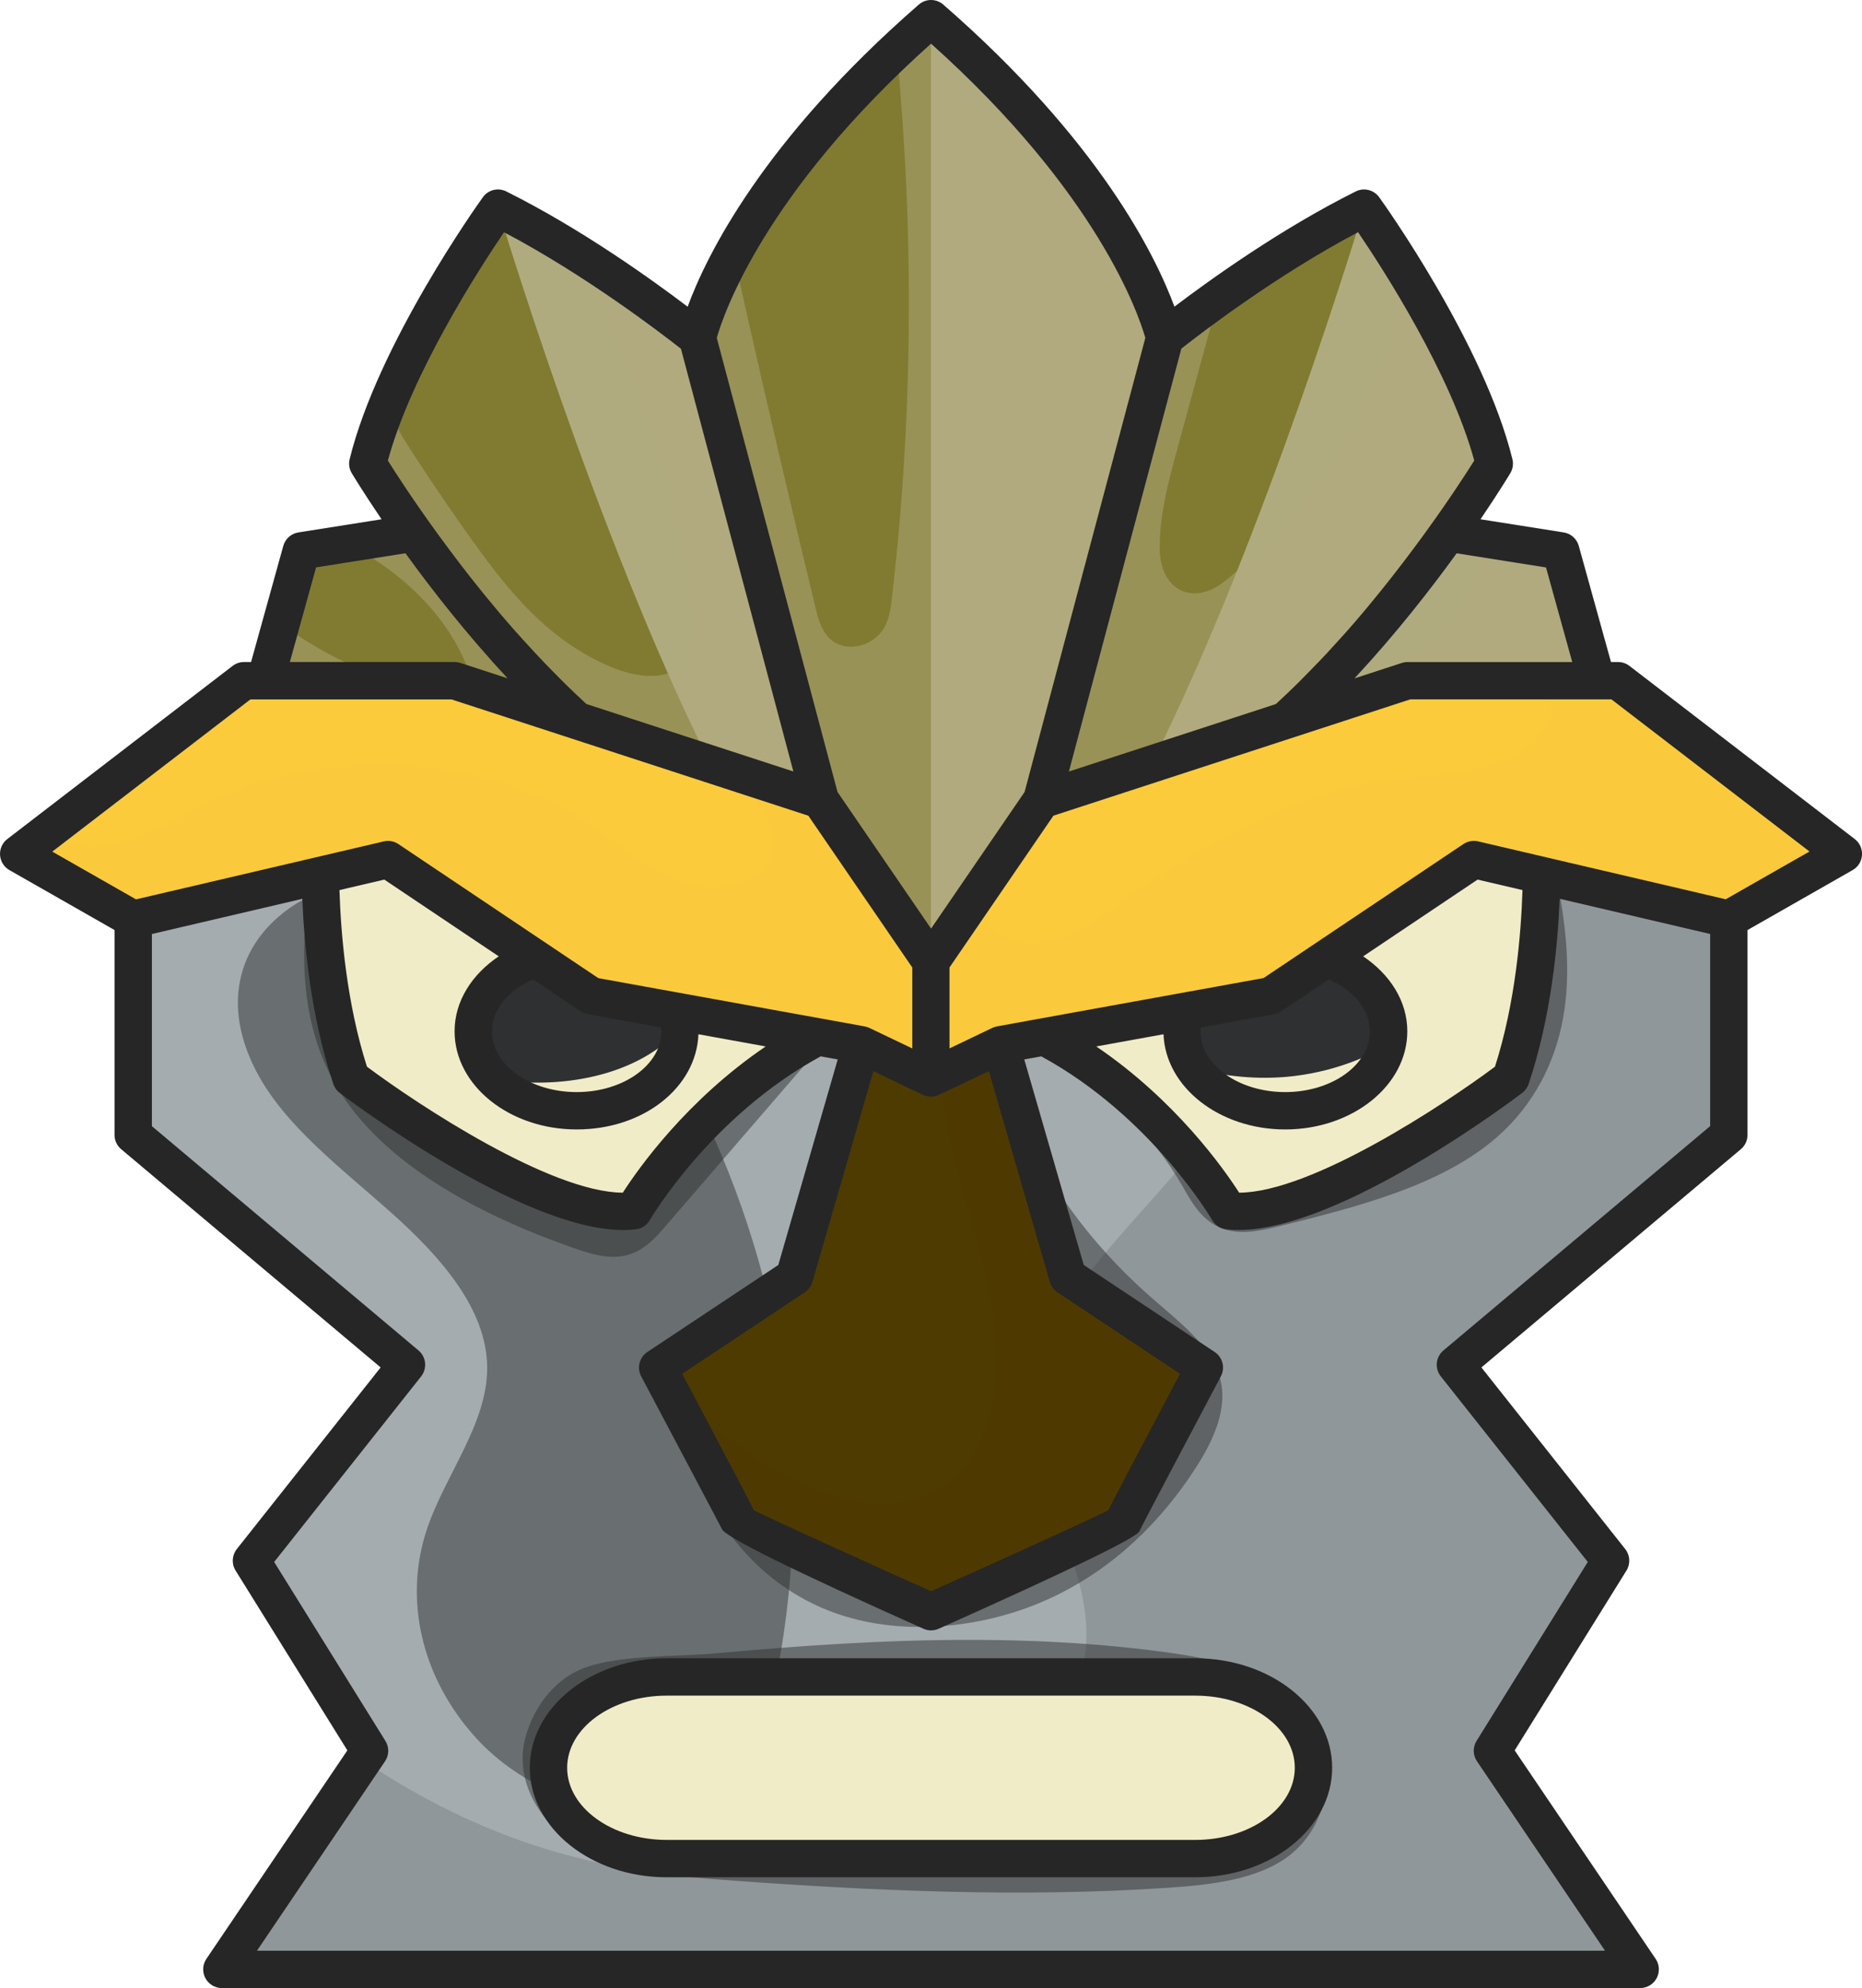 <?xml version="1.0" encoding="UTF-8"?><svg xmlns="http://www.w3.org/2000/svg" viewBox="0 0 351.32 375.07"><defs><style>.d{fill:#262626;}.e{mix-blend-mode:screen;}.e,.f,.g,.h{fill:#2e3031;}.e,.g,.i,.j,.k{opacity:.5;}.l,.j{fill:#b0ab7f;}.m{isolation:isolate;}.n{fill:#817b31;}.f{opacity:.17;}.f,.g,.i,.j,.o,.k{mix-blend-mode:multiply;}.p{fill:#a5acb0;}.q,.i{fill:#fbcb3c;}.r,.k{fill:#4e3b01;}.s,.o{fill:#f1ecc8;}</style></defs><g class="m"><g id="a"/><g id="b"><g id="c"><g><g><g><polygon class="p" points="326.19 164.31 289.95 138.6 213.29 167.52 175.66 188.94 138.03 167.52 61.37 138.6 25.13 164.31 25.13 214.11 76.7 257.48 47.43 294.43 69.73 330.31 41.85 371.54 175.66 371.54 309.47 371.54 281.59 330.31 303.89 294.43 274.62 257.48 326.19 214.11 326.19 164.31"/><path class="f" d="M217.64,165.88c6.32,2.04,11.91,5.81,15.05,10.51,6.4,9.59,4.47,21.38-1.09,31.27-5.56,9.89-14.37,18.46-22.02,27.49-7.66,9.03-14.38,19.04-14.89,29.81-.68,14.47,9.9,28.06,10.28,42.54,.48,18.08-16.1,34.97-37.73,42.09-21.63,7.12-47.09,5.33-68.51-2.15-11.06-3.86-21.09-9.19-30.23-15.3l-26.65,39.41H309.47l-27.88-41.23,22.3-35.88-29.27-36.95,51.57-43.37v-49.8l-36.24-25.7-72.31,27.28Z"/><path class="e" d="M48.38,202.16c5.35,10.26,16.01,18.22,25.4,26.6,9.39,8.37,18.11,18.25,18.14,29.3,.03,10.56-7.85,20.08-11.32,30.31-4.53,13.36-1.07,28.2,9.21,39.52,8.02,8.83,22.41,15.8,35.7,12.4,14.58-3.74,19.92-17.29,21.88-29.01,5.94-35.63,.03-72.39-17.04-105.83-6.5-12.74-15.12-25.5-29.53-33.54-31.35-17.49-67.42,1.54-52.44,30.26Z"/></g><g><path class="g" d="M98.62,331.35c-.2,6.88,4.31,13.73,11.63,17.69,7.56,4.09,17.21,4.98,26.41,5.65,27.87,2.05,55.97,3.34,83.86,1.46,8.06-.54,16.71-1.57,22.52-5.9,4.27-3.19,6.36-7.77,7.25-12.3,.98-4.98,.61-10.32-2.64-14.7-5.39-7.26-17.03-10.09-27.74-11.54-18.7-2.54-37.79-2.74-56.71-1.82-9.45,.46-18.88,1.19-28.28,2.05-7.42,.68-18.75,.22-25.3,2.99-6.89,2.91-10.85,10.72-11.01,16.41Z"/><path class="g" d="M134.66,284.7c4.71,8.39,12.57,16.09,23.43,19.81,12.81,4.39,28.28,2.55,40.26-3.06,11.98-5.61,20.78-14.57,27.06-24.2,3.59-5.51,6.51-11.75,4.64-17.75-1.8-5.78-7.66-10.18-12.76-14.65-16.49-14.43-27.18-32.73-30.27-51.78-8.74,12.11-6.89,27.16-13.51,40.04-5.65,11.01-17.89,19.72-32.23,23.84-5.94,1.7-12.89,1.5-13.55,7.33-.71,6.26,3.78,14.79,6.94,20.43Z"/><path class="g" d="M63.57,205.06c8.5,14.3,26.38,24.06,45.02,30.52,2.91,1.01,6.14,1.97,9.22,1.34,3.39-.7,5.62-3.11,7.56-5.36,10.1-11.69,20.2-23.38,30.29-35.08,1-1.16,2.01-2.34,2.47-3.68,1.13-3.29-1.27-6.64-3.75-9.46-10.74-12.2-25.28-22.88-43.22-28.08-14.37-4.16-31.65-4.55-45.71,.6-5.58,2.04-6.51,4.33-7,8.82-.69,6.35-1.33,12.7-.97,19.08,.42,7.3,2.1,14.61,6.08,21.29Z"/><path class="g" d="M223.14,223.86c1.87,3.24,3.89,6.95,8.23,8.17,3.25,.91,6.85,.1,10.15-.72,14.89-3.68,30.54-7.72,40.89-16.74,7.1-6.19,11.02-14.25,12.5-22.42,1.48-8.17,.66-16.48-.84-24.65-.72-3.96-1.78-8.18-5.48-10.99-3.06-2.33-7.46-3.29-11.73-3.73-10.25-1.06-20.77,.41-30.38,3.34-9.61,2.93-18.39,7.28-26.64,12.08-10.21,5.94-21.72,13.06-28.65,21.48-3.73,4.54,3.84,6.66,7.93,9.37,4.76,3.15,9.1,6.68,12.94,10.51,4.41,4.41,8.15,9.21,11.09,14.3Z"/><path class="s" d="M60.5,159.76s-1.04,23.43,5.75,43.64c0,0,35.54,27.04,53.31,25.03,0,0,13.07-22.79,37.63-34.28,0,0-70.04-38.41-71.61-38.41s-25.09,4.02-25.09,4.02Z"/><path class="h" d="M128.33,194.56c0,8.28-8.74,14.99-19.51,14.99s-19.51-6.71-19.51-14.99,8.74-14.99,19.51-14.99,19.51,6.71,19.51,14.99Z"/><path class="s" d="M225.53,316.39H125.79c-12.32,0-22.3,7.67-22.3,17.14s9.98,17.14,22.3,17.14h99.74c12.32,0,22.3-7.67,22.3-17.14s-9.98-17.14-22.3-17.14Z"/><path class="r" d="M201.45,240.88l-13.94-48.19h-23.69l-13.94,48.19-25.79,17.14s15.33,28.92,15.49,29.45c.15,.54,36.08,16.6,36.08,16.6,0,0,35.93-16.07,36.08-16.6,.16-.54,15.49-29.45,15.49-29.45l-25.79-17.14Z"/><path class="s" d="M290.82,159.76s1.05,23.43-5.75,43.64c0,0-35.54,27.04-53.31,25.03,0,0-13.07-22.79-37.63-34.28,0,0,70.04-38.41,71.61-38.41s25.09,4.02,25.09,4.02Z"/><path class="h" d="M222.99,194.56c0,8.28,8.74,14.99,19.51,14.99s19.51-6.71,19.51-14.99-8.74-14.99-19.51-14.99-19.51,6.71-19.51,14.99Z"/><path class="o" d="M243.04,344.02c2.96-2.91,4.79-6.52,4.79-10.5,0-9.46-9.98-17.14-22.3-17.14H125.79c-12.32,0-22.3,7.67-22.3,17.14,0,7.95,7.09,14.58,16.65,16.51-1.09-2.49-1.35-5.04,.87-7.87,3.45-4.39,9.98-6.7,16.25-8.46,18.03-5.06,37.22-7.65,56.41-7.62,9.88,.02,19.93,.75,29.06,3.64,8.71,2.75,16.44,7.73,20.31,14.29Z"/><path class="k" d="M187.51,192.69h-9.16c-5.12,24.74,15.6,50.91,7.9,75.71-1.87,6.04-6.11,12.27-13.66,14.46-7.86,2.28-16.66-.52-23.61-4.14-6.67-3.48-12.62-7.79-17.57-12.68-1.26-1.25-3.64-4.35-6.34-6.16,3.36,6.33,14.37,27.14,14.5,27.59,.15,.54,36.08,16.6,36.08,16.6,0,0,35.93-16.07,36.08-16.6,.16-.54,15.49-29.45,15.49-29.45l-25.79-17.14-13.94-48.19Z"/><path class="o" d="M157.19,194.15s-11.08-6.07-24.49-13.38c.52,6.43-2.87,13.23-9.26,17.52-10.29,6.91-26.11,7.59-38.54,3.23-9.31-3.26-16.57-8.9-22.17-15.38-.23-.27-.45-.52-.67-.78,.87,5.84,2.18,12.07,4.18,18.03,0,0,35.54,27.04,53.31,25.03,0,0,13.07-22.79,37.63-34.29Z"/><path class="o" d="M276.07,157.29c3.29,6.55,4.32,13.74,2.3,20.59-3.7,12.54-17.63,23.13-34.16,25.13-11.61,1.4-23.95-1.71-32.51-7.85-2.6-1.86-4.69-4.57-6.87-6.87-6.43,3.51-10.71,5.86-10.71,5.86,24.57,11.5,37.63,34.29,37.63,34.29,17.77,2.01,53.31-25.03,53.31-25.03,6.79-20.22,5.75-43.64,5.75-43.64,0,0-7.82-1.33-14.75-2.46Z"/></g><g><path class="n" d="M154.75,150.92l-23.17-87.15s5.57-26.69,44.08-60.24V181.44l-20.91-30.52Z"/><path class="n" d="M93.95,39.27s-19.34,26.91-24.57,48.19c0,0,16.67,27.88,39.43,48.48l45.94,14.97-23.17-87.15s-18.29-14.86-37.63-24.5Z"/><path class="l" d="M154.75,150.92l-23.17-87.15s-18.29-14.86-37.63-24.5c0,0,18.56,62.02,40.12,104.91l20.68,6.74Z"/><path class="n" d="M108.81,135.95c-12.79-11.57-23.65-25.44-30.72-35.38l-21.26,3.36-6.8,24.5,41.81,8.03,29.79,9.24-3.9-6.84-8.93-2.91Z"/><path class="l" d="M196.57,150.92l23.17-87.15s-5.58-26.69-44.08-60.24V181.44l20.91-30.52Z"/><path class="l" d="M257.37,39.27s19.34,26.91,24.57,48.19c0,0-16.67,27.88-39.43,48.48l-45.94,14.97,23.17-87.15s18.29-14.86,37.63-24.5Z"/><path class="n" d="M196.57,150.92l23.17-87.15s18.29-14.86,37.63-24.5c0,0-18.56,62.02-40.12,104.91l-20.69,6.74Z"/><path class="l" d="M242.51,135.95c12.79-11.57,23.65-25.44,30.72-35.38l21.26,3.36,6.8,24.5-41.81,8.03-29.79,9.24,3.9-6.84,8.93-2.91Z"/><path class="j" d="M121.65,145.7l-3.9-6.84-8.93-2.91c-12.79-11.57-23.65-25.44-30.72-35.38l-12.61,2c11.18,5.71,19.63,14.52,23.11,24.48,.38,1.07,.62,2.39-.44,3.15-.89,.64-2.29,.57-3.49,.42-11.76-1.45-21.62-5.88-30.3-11.96-.45-.32-.9-.62-1.36-.92l-2.96,10.69,41.81,8.03,29.79,9.24Z"/><path class="j" d="M301.28,128.43l-6.8-24.5-14.19-2.24c-.37,1.05-.59,2.17-.84,3.24-2.99,12.74-15.34,23.92-31.2,28.27-1.1,.3-2.26,.48-3.4,.45-.8,.76-1.53,1.56-2.35,2.3l-8.93,2.91-3.9,6.84,29.79-9.24,41.81-8.03Z"/><path class="j" d="M108.81,135.95l45.94,14.97-23.17-87.15s-9.71-7.86-22.42-15.85c10.17,22.72,19.4,45.84,21.45,69.75,.27,3.12,.13,6.74-3.05,8.69-3.41,2.08-8.47,1.08-12.29-.53-11.77-4.95-19.22-14.22-25.71-23.24-4.71-6.54-9.2-13.18-13.47-19.9-.71-1.12-1.8-3.73-3.17-5.83-1.44,3.59-2.67,7.17-3.51,10.6,0,0,16.67,27.88,39.43,48.48Z"/><path class="j" d="M196.57,150.92l23.17-87.15s-5.57-26.69-44.08-60.24c-2.27,1.98-4.42,3.94-6.47,5.87,3.28,34.48,3.11,69.15-.92,103.58-.25,2.17-.56,4.43-2.02,6.3-1.46,1.87-4.45,3.23-7.15,2.57-3.28-.8-4.42-3.86-5.05-6.46-2.32-9.58-4.61-19.17-6.85-28.77-2.01-8.61-4-17.23-5.95-25.85-.96-4.26-1.92-8.51-2.86-12.77-5.49,9.7-6.8,15.78-6.8,15.78l23.17,87.15,20.91,30.52,20.91-30.52Z"/><path class="j" d="M242.51,135.95c22.77-20.6,39.43-48.48,39.43-48.48-3.05-12.42-10.89-26.73-16.91-36.52-2.8,21.25-14.23,41.84-32.79,57.77-1.92,1.65-4.32,3.38-7.2,3.21-4.41-.26-6.13-4.53-6.22-7.93-.16-6.51,1.58-12.95,3.32-19.33,2.31-8.49,4.63-16.98,6.94-25.47,.28-1.01,.79-2.19,1.18-3.33-6.36,4.52-10.54,7.9-10.54,7.9l-23.17,87.15,45.94-14.97Z"/></g><g><polygon class="q" points="25.13 173.41 3.52 161.09 46.04 128.43 85.76 128.43 154.75 150.92 175.66 181.44 175.66 203.4 162.53 197.11 111.54 187.87 73.21 162.17 25.13 173.41"/><polygon class="q" points="326.19 173.41 347.8 161.09 305.29 128.43 265.56 128.43 196.57 150.92 175.66 181.44 175.66 203.4 188.79 197.11 239.78 187.87 278.11 162.17 326.19 173.41"/><path class="i" d="M139.13,145.83c1.14,2.28,2.84,4.44,4.29,6.64,2.15,3.25,3.66,7.21,1.55,10.47-2.91,4.49-11.3,5.19-17.22,3.07-5.91-2.13-10.18-6.18-15.01-9.56-9.84-6.88-22.69-11.18-35.95-12.03-13.26-.85-26.86,1.76-38.04,7.31-4.16,2.06-8,4.52-12.45,6.18-4.45,1.66-9.77,2.46-14.33,.99-1.39-.45-2.36-1.1-3.2-1.82l-5.24,4.03,21.6,12.32,48.09-11.25,38.33,25.7,50.99,9.24,13.13,6.29v-21.95l-20.91-30.52-15.63-5.09Z"/><path class="i" d="M239.78,187.87l38.33-25.7,48.09,11.25,21.6-12.32-42.51-32.66h-15.14c2.24,2.19,3.2,5.32,1.97,8.02-1.92,4.21-7.29,6.98-12.83,8.32-5.54,1.34-11.42,1.54-17.12,2.37-20.64,2.99-37.68,13.85-53.12,24.79-4.37,3.1-9.52,6.46-15.43,5.95-4.48-.39-8.24-3.1-9.87-6.32-.19-.38-.29-.85-.37-1.37l-7.71,11.26v21.95l13.13-6.29,50.99-9.24Z"/></g></g><g><path class="d" d="M225.53,312.86H125.79c-14.24,0-25.83,9.27-25.83,20.66s11.59,20.66,25.83,20.66h99.74c14.24,0,25.82-9.27,25.82-20.66s-11.58-20.66-25.82-20.66Zm0,34.27H125.79c-10.35,0-18.78-6.11-18.78-13.61s8.42-13.61,18.78-13.61h99.74c10.35,0,18.77,6.1,18.77,13.61s-8.42,13.61-18.77,13.61Z"/><path class="d" d="M349.95,158.3l-42.51-32.67c-.62-.47-1.37-.73-2.15-.73h-1.33l-6.08-21.91c-.37-1.33-1.48-2.33-2.85-2.54l-15.69-2.48c3.38-4.98,5.39-8.31,5.62-8.69,.48-.79,.62-1.75,.4-2.65-5.33-21.7-24.32-48.29-25.13-49.41-1.01-1.4-2.88-1.88-4.43-1.1-14.24,7.1-27.7,16.8-34.21,21.74-3.53-9.56-14.13-31.31-43.61-56.99-1.33-1.16-3.3-1.16-4.63,0-29.48,25.68-40.09,47.43-43.61,57-6.51-4.95-19.97-14.65-34.21-21.75-1.55-.78-3.43-.31-4.43,1.1-.81,1.12-19.8,27.71-25.13,49.41-.22,.9-.08,1.85,.4,2.65,.23,.38,2.24,3.71,5.62,8.69l-15.69,2.48c-1.37,.22-2.48,1.21-2.85,2.54l-6.08,21.91h-1.33c-.78,0-1.53,.26-2.15,.73L1.38,158.3c-.94,.72-1.45,1.86-1.37,3.04,.08,1.17,.74,2.24,1.77,2.82l19.83,11.31v38.65c0,1.04,.46,2.03,1.26,2.7l48.95,41.17-27.14,34.27c-.92,1.17-1.02,2.79-.23,4.05l21.09,33.93-26.6,39.34c-.73,1.08-.8,2.47-.19,3.63,.61,1.15,1.81,1.87,3.11,1.87H309.47c1.3,0,2.5-.72,3.11-1.87,.61-1.15,.54-2.55-.19-3.63l-26.6-39.34,21.09-33.93c.78-1.26,.69-2.88-.23-4.05l-27.14-34.27,48.95-41.17c.8-.67,1.26-1.66,1.26-2.7v-38.65l19.83-11.31c1.03-.58,1.69-1.64,1.77-2.82,.08-1.18-.43-2.32-1.37-3.04Zm-58.25-51.24l4.95,17.85h-31.08c-.37,0-.74,.06-1.09,.17l-8.92,2.91c7.74-8.31,14.37-16.81,19.28-23.6l16.87,2.67Zm-68.84-41.26c3.64-2.87,17.98-13.88,33.38-21.99,4.66,6.86,17.44,26.63,21.92,43.08-1.38,2.2-4.59,7.19-9.15,13.48-.28,.39-.56,.77-.85,1.17-.55,.75-1.11,1.51-1.7,2.29-1.01,1.34-2.04,2.71-3.15,4.13-.3,.39-.6,.77-.91,1.17-.63,.79-1.27,1.6-1.92,2.41-.45,.55-.91,1.12-1.37,1.68-.6,.73-1.2,1.46-1.82,2.2-1.03,1.22-2.09,2.45-3.18,3.69-.45,.51-.92,1.02-1.38,1.53-.79,.88-1.59,1.75-2.4,2.63-.49,.53-1,1.06-1.5,1.58-.85,.89-1.72,1.78-2.6,2.67-.47,.47-.93,.94-1.4,1.41-1.26,1.24-2.54,2.46-3.84,3.66-.09,.08-.17,.16-.26,.24l-7.97,2.6-.25,.08-26.56,8.66-4.27,1.39,21.21-79.76Zm-24.79,176.06c.23,.8,.74,1.5,1.44,1.96l23.13,15.37c-9.13,17.23-12.36,23.41-13.54,25.75-3.96,2-21.54,9.95-33.42,15.27-11.88-5.32-29.45-13.27-33.42-15.27-1.18-2.34-4.42-8.52-13.54-25.75l23.13-15.37c.7-.46,1.2-1.16,1.44-1.96l11.5-39.77,9.37,4.49c.61,.22,1.06,.34,1.52,.34s.91-.12,1.35-.3c.18-.04,9.55-4.53,9.55-4.53l11.5,39.77ZM175.66,8.23c31.53,28.23,39.21,51.19,40.44,55.52l-22.78,85.67-17.65,25.78-17.65-25.78-22.78-85.67c1.23-4.36,8.92-27.31,40.43-55.52ZM95.09,43.81c15.39,8.1,29.74,19.12,33.39,21.99l21.21,79.75-16.36-5.33-14.48-4.72-.33-.11-7.88-2.57c-.09-.08-.17-.16-.26-.24-1.3-1.2-2.58-2.42-3.83-3.65-.49-.48-.97-.97-1.45-1.46-.85-.85-1.68-1.71-2.51-2.57-.54-.56-1.07-1.13-1.6-1.69-.75-.8-1.47-1.6-2.2-2.4-.53-.59-1.07-1.17-1.59-1.76-1.04-1.18-2.06-2.36-3.05-3.53-.77-.91-1.51-1.81-2.25-2.71-.29-.35-.59-.71-.87-1.06-.78-.97-1.55-1.92-2.29-2.87-.13-.17-.26-.34-.4-.51-1.15-1.47-2.22-2.88-3.26-4.27-.61-.81-1.21-1.62-1.78-2.4-.26-.35-.5-.68-.75-1.02-4.67-6.43-7.97-11.55-9.37-13.79,4.48-16.44,17.26-36.21,21.92-43.08Zm-35.46,63.24l16.87-2.67c4.9,6.78,11.53,15.28,19.28,23.6l-8.92-2.91c-.35-.11-.72-.17-1.09-.17h-31.08l4.95-17.85ZM9.88,160.66l37.36-28.7h37.96l67.32,21.94,19.61,28.64v15.27l-8.08-3.87c-.28-.13-.59-.23-.89-.29l-50.27-9.11-37.72-25.29c-.81-.55-1.82-.73-2.77-.5l-46.74,10.93-15.8-9.01Zm114.92,33.91c0,6.32-7.17,11.47-15.99,11.47s-15.99-5.15-15.99-11.47c0-4.16,3.14-7.78,7.77-9.79l8.98,6.02c.4,.27,.86,.45,1.33,.54l13.78,2.5c.02,.24,.1,.48,.1,.72Zm-39.03,0c0,10.21,10.33,18.52,23.04,18.52s22.59-8.01,22.97-17.96l12.69,2.3c-14.91,10.12-24.03,23.02-26.96,27.59-13.6-.05-38.63-16.57-48.27-23.77-3.86-12.04-4.93-25.15-5.19-33.32l8.46-1.98,21.59,14.48c-5.05,3.4-8.33,8.44-8.33,14.14Zm236.89,17.9l-50.32,42.32c-1.46,1.23-1.68,3.39-.49,4.89l27.73,35.01-20.99,33.77c-.73,1.18-.7,2.68,.08,3.83l24.16,35.74H48.49l24.16-35.74c.78-1.15,.81-2.65,.07-3.83l-20.99-33.77,27.73-35.01c1.18-1.5,.96-3.66-.49-4.89l-50.31-42.32v-36.25l28.38-6.64c.36,8.91,1.65,22.42,5.86,34.95,.22,.67,.64,1.25,1.21,1.68,1.39,1.06,34.21,25.86,53.47,25.86,.82,0,1.61-.04,2.37-.13,1.12-.12,2.1-.78,2.66-1.75,.12-.2,11.4-19.55,32.24-30.89l3.21,.58-11.21,38.78-24.71,16.42c-1.51,1.01-2.01,2.99-1.16,4.59,5.86,11.04,14.78,27.93,15.22,28.78q.61,2.11,38.03,18.84c.46,.21,.95,.31,1.44,.31s.98-.1,1.44-.31q37.43-16.73,37.88-18.42c.58-1.26,9.51-18.15,15.36-29.2,.85-1.6,.35-3.58-1.16-4.59l-24.71-16.42-11.22-38.78,3.21-.58c20.77,11.31,32.12,30.68,32.24,30.89,.56,.97,1.55,1.62,2.66,1.74,.77,.09,1.56,.13,2.37,.13,19.27,0,52.08-24.8,53.47-25.86,.56-.43,.98-1.01,1.21-1.68,4.21-12.53,5.5-26.04,5.86-34.95l28.39,6.64v36.25Zm-64.18-17.9c0,6.32-7.17,11.47-15.99,11.47s-15.99-5.15-15.99-11.47c0-.25,.08-.48,.1-.72l13.79-2.5c.48-.09,.93-.27,1.33-.54l8.98-6.02c4.64,2.01,7.77,5.63,7.77,9.79Zm-15.99,18.52c12.7,0,23.04-8.31,23.04-18.52,0-5.7-3.28-10.74-8.33-14.14l21.59-14.48,8.47,1.98c-.26,8.16-1.32,21.26-5.19,33.32-9.64,7.19-34.65,23.72-48.27,23.77-2.92-4.57-12.04-17.47-26.96-27.59l12.69-2.3c.38,9.95,10.5,17.96,22.97,17.96Zm83.14-43.42l-46.74-10.93c-.95-.21-1.95-.04-2.77,.5l-37.72,25.29-50.27,9.11c-.31,.06-.61,.16-.9,.29l-8.08,3.87v-15.27l19.61-28.64,67.32-21.94h37.97l37.36,28.7-15.8,9.01Z"/></g></g></g></g></g></svg>